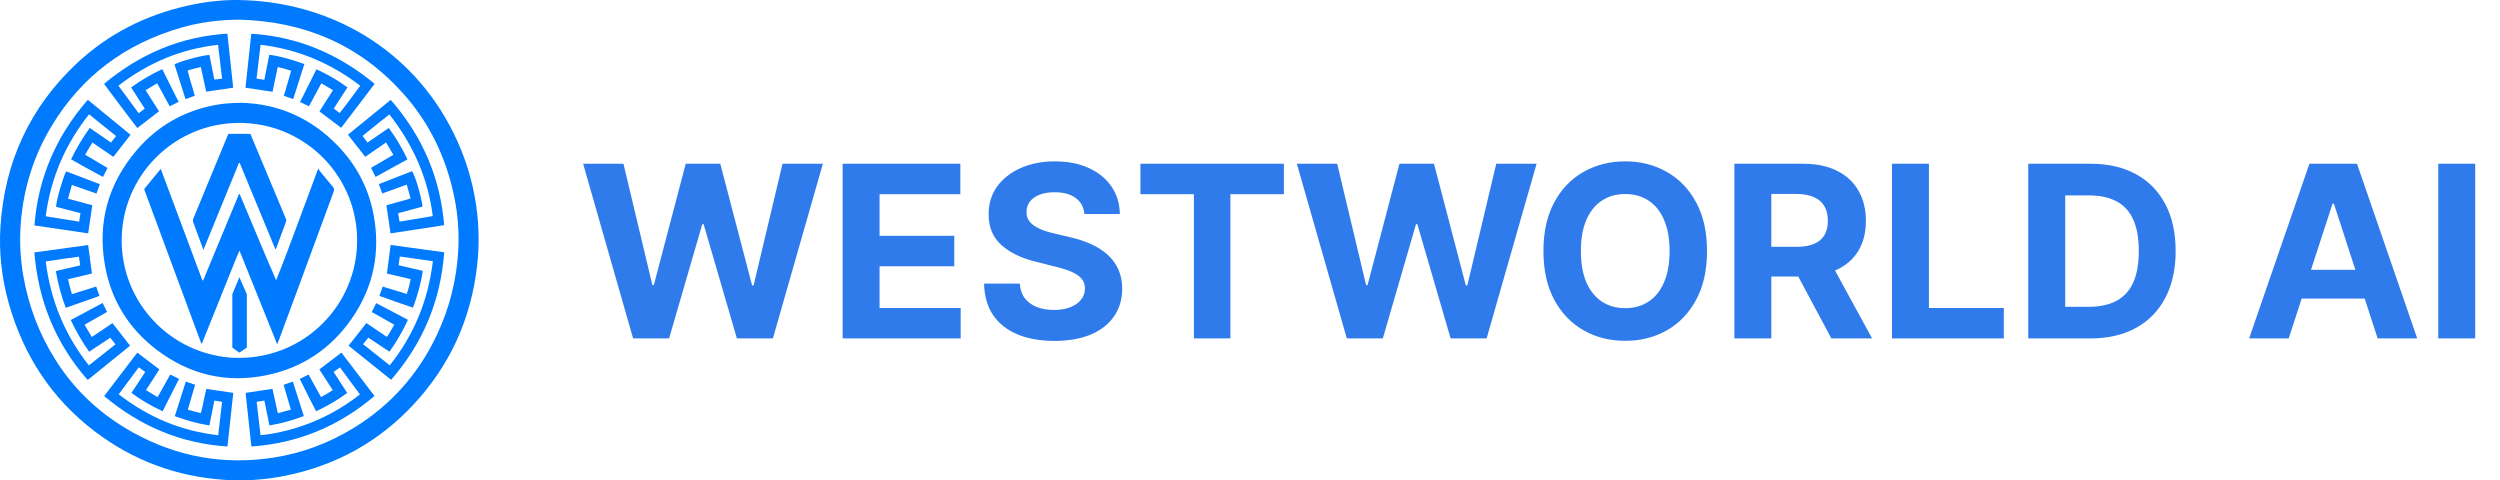 <svg width="229" height="44" viewBox="0 0 229 44" fill="none" xmlns="http://www.w3.org/2000/svg">
<path d="M21.865 0.003C30.074 0.124 37.7 4.376 41.559 12.215C42.597 14.323 43.292 16.538 43.623 18.863C43.88 20.675 43.913 22.492 43.706 24.313C43.15 29.205 41.221 33.476 37.858 37.075C34.669 40.488 30.756 42.638 26.177 43.569C24.319 43.946 22.438 44.082 20.546 43.952C16.144 43.651 12.172 42.175 8.664 39.502C4.703 36.486 2.136 32.522 0.795 27.749C0.147 25.439 -0.114 23.08 0.046 20.69C0.439 14.816 2.744 9.815 7.054 5.785C9.949 3.08 13.381 1.362 17.246 0.503C18.872 0.142 20.519 -0.024 21.865 0.003ZM21.931 1.802C20.087 1.816 18.342 2.03 16.605 2.531C11.508 4 7.515 6.947 4.757 11.495C3.091 14.243 2.154 17.239 1.904 20.443C1.779 22.039 1.855 23.63 2.124 25.208C2.599 27.998 3.586 30.595 5.097 32.989C6.877 35.809 9.26 37.995 12.167 39.608C16.176 41.834 20.46 42.618 24.997 41.926C27.65 41.521 30.122 40.595 32.41 39.192C35.806 37.109 38.339 34.252 40.032 30.649C41.189 28.188 41.836 25.597 41.978 22.884C42.062 21.267 41.942 19.662 41.619 18.073C40.887 14.47 39.348 11.249 36.888 8.516C32.901 4.085 27.851 1.955 21.931 1.802Z" fill="#007AFF"/>
<path d="M5.112 24.83C5.498 24.739 5.867 24.651 6.237 24.565C6.599 24.48 6.961 24.398 7.347 24.309C7.309 24.045 7.273 23.797 7.231 23.51C6.214 23.638 5.214 23.795 4.189 23.951C4.632 27.501 5.924 30.664 8.14 33.47C8.959 32.822 9.758 32.191 10.579 31.541C10.418 31.339 10.268 31.15 10.098 30.936C9.457 31.362 8.824 31.783 8.168 32.219C7.518 31.302 6.966 30.347 6.484 29.314C7.458 28.793 8.419 28.279 9.402 27.753C9.544 28.041 9.672 28.3 9.808 28.575C9.12 28.965 8.449 29.345 7.745 29.744C7.971 30.126 8.186 30.49 8.411 30.87C9.062 30.431 9.687 30.011 10.302 29.596C10.842 30.29 11.366 30.963 11.913 31.666C10.635 32.701 9.349 33.743 8.035 34.807C5.085 31.457 3.511 27.561 3.148 23.12C4.81 22.892 6.448 22.668 8.074 22.445C8.191 23.323 8.303 24.168 8.421 25.049C7.73 25.245 6.99 25.382 6.236 25.572C6.326 26.036 6.444 26.477 6.587 26.941C7.338 26.708 8.065 26.483 8.812 26.251C8.913 26.54 9.009 26.812 9.113 27.108C8.078 27.473 7.059 27.831 6.022 28.196C5.607 27.091 5.318 25.988 5.112 24.83Z" fill="#007AFF"/>
<path d="M40.684 20.628C39.027 20.881 37.4 21.129 35.773 21.377C35.647 20.517 35.525 19.675 35.397 18.8C36.112 18.601 36.844 18.397 37.612 18.182C37.495 17.76 37.383 17.353 37.261 16.912C36.5 17.186 35.768 17.449 35.014 17.72C34.909 17.435 34.81 17.165 34.701 16.866C35.729 16.465 36.736 16.071 37.738 15.68C38.001 15.991 38.589 17.962 38.707 18.923C37.972 19.123 37.231 19.324 36.474 19.529C36.515 19.789 36.552 20.028 36.595 20.301C37.612 20.133 38.613 19.967 39.642 19.796C39.203 16.308 37.838 13.243 35.665 10.481C34.83 11.124 34.037 11.787 33.212 12.45C33.361 12.654 33.5 12.842 33.658 13.058C34.311 12.612 34.954 12.173 35.611 11.724C36.284 12.63 36.832 13.578 37.324 14.595C36.346 15.134 35.391 15.662 34.403 16.207C34.265 15.929 34.133 15.666 33.988 15.376C34.668 14.978 35.334 14.588 36.032 14.179C35.814 13.809 35.599 13.446 35.364 13.048C34.711 13.499 34.078 13.935 33.455 14.366C32.925 13.687 32.41 13.028 31.872 12.338C33.167 11.283 34.469 10.221 35.79 9.144C38.668 12.45 40.33 16.237 40.684 20.628Z" fill="#007AFF"/>
<path d="M35.701 33.465C37.946 30.647 39.225 27.481 39.652 23.929C38.634 23.783 37.646 23.64 36.624 23.493C36.584 23.775 36.548 24.03 36.51 24.297C37.261 24.471 37.986 24.639 38.729 24.811C38.558 25.972 38.24 27.068 37.834 28.181C36.8 27.837 35.786 27.477 34.754 27.106C34.857 26.812 34.953 26.541 35.055 26.25C35.797 26.478 36.516 26.7 37.259 26.929C37.417 26.479 37.522 26.035 37.623 25.569C36.876 25.394 36.153 25.224 35.441 25.057C35.556 24.174 35.666 23.321 35.781 22.439C37.404 22.661 39.032 22.884 40.69 23.111C40.359 27.548 38.751 31.422 35.825 34.791C34.511 33.737 33.215 32.697 31.928 31.665C32.483 30.962 33.018 30.285 33.564 29.593C34.172 30.006 34.789 30.424 35.419 30.852C35.586 30.701 35.667 30.497 35.782 30.316C35.893 30.14 35.993 29.957 36.117 29.745C35.435 29.341 34.744 28.981 34.056 28.582C34.192 28.309 34.32 28.051 34.461 27.767C35.437 28.28 36.392 28.783 37.365 29.295C36.896 30.336 36.331 31.287 35.676 32.216C35.028 31.787 34.393 31.366 33.738 30.932C33.577 31.13 33.425 31.318 33.255 31.528C34.075 32.177 34.873 32.809 35.701 33.465Z" fill="#007AFF"/>
<path d="M7.252 20.307C7.293 20.038 7.329 19.799 7.369 19.53C6.613 19.331 5.871 19.135 5.134 18.941C5.188 18.215 5.786 16.202 6.066 15.698C7.079 16.084 8.096 16.471 9.145 16.871C9.042 17.159 8.946 17.427 8.837 17.731C8.09 17.47 7.356 17.213 6.585 16.944C6.465 17.368 6.351 17.773 6.231 18.198C6.998 18.407 7.724 18.605 8.453 18.803C8.328 19.659 8.205 20.5 8.077 21.377C6.459 21.138 4.825 20.897 3.155 20.65C3.495 16.268 5.151 12.465 8.044 9.141C9.361 10.22 10.66 11.286 11.954 12.347C11.421 13.034 10.909 13.693 10.384 14.369C9.758 13.941 9.127 13.509 8.467 13.057C8.224 13.419 8.023 13.788 7.801 14.172C8.49 14.58 9.161 14.977 9.849 15.385C9.708 15.664 9.578 15.921 9.433 16.207C8.447 15.688 7.491 15.15 6.511 14.596C6.996 13.589 7.554 12.647 8.218 11.719C8.867 12.164 9.509 12.604 10.166 13.054C10.323 12.855 10.467 12.672 10.634 12.46C9.804 11.795 8.99 11.143 8.155 10.474C5.97 13.23 4.646 16.313 4.186 19.811C5.206 19.976 6.208 20.138 7.252 20.307Z" fill="#007AFF"/>
<path d="M20.826 3.083C21.007 4.753 21.185 6.397 21.362 8.035C20.534 8.156 19.727 8.274 18.887 8.396C18.726 7.658 18.563 6.906 18.395 6.13C17.988 6.238 17.603 6.341 17.187 6.452C17.366 7.237 17.637 7.978 17.838 8.772C17.562 8.872 17.294 8.969 16.994 9.078C16.654 8.007 16.318 6.953 15.985 5.905C16.412 5.634 18.489 5.067 19.185 5.031C19.331 5.77 19.479 6.515 19.632 7.29C19.865 7.262 20.085 7.235 20.343 7.203C20.22 6.166 20.099 5.15 19.975 4.106C16.564 4.484 13.558 5.761 10.847 7.849C11.468 8.692 12.076 9.519 12.703 10.37C12.892 10.228 13.069 10.094 13.259 9.952C12.841 9.3 12.434 8.665 12.014 8.01C12.905 7.359 13.842 6.81 14.861 6.333C15.364 7.339 15.859 8.327 16.36 9.329C16.08 9.469 15.83 9.594 15.547 9.736C15.164 9.037 14.786 8.347 14.395 7.632C14.038 7.844 13.704 8.042 13.337 8.259C13.756 8.92 14.162 9.561 14.565 10.196C13.899 10.709 13.251 11.208 12.577 11.727C11.549 10.399 10.553 9.045 9.53 7.682C12.806 4.952 16.517 3.35 20.826 3.083Z" fill="#007AFF"/>
<path d="M27.88 5.87C27.535 6.951 27.2 7.998 26.857 9.071C26.563 8.972 26.292 8.879 26 8.781C26.226 8.012 26.445 7.262 26.673 6.484C26.275 6.341 25.875 6.241 25.441 6.14C25.28 6.906 25.122 7.658 24.966 8.403C24.138 8.28 23.331 8.161 22.486 8.037C22.661 6.406 22.837 4.764 23.017 3.09C27.308 3.358 31.026 4.956 34.319 7.679C33.285 9.035 32.271 10.367 31.249 11.707C30.584 11.205 29.933 10.713 29.261 10.205C29.666 9.57 30.075 8.93 30.502 8.261C30.146 8.05 29.805 7.848 29.437 7.63C29.055 8.337 28.684 9.023 28.297 9.738C28.029 9.608 27.771 9.483 27.482 9.343C27.986 8.342 28.482 7.355 28.989 6.346C29.998 6.814 30.942 7.349 31.825 8.007C31.401 8.662 30.992 9.295 30.573 9.944C30.756 10.083 30.92 10.21 31.111 10.356C31.762 9.543 32.363 8.703 33 7.85C30.288 5.788 27.285 4.503 23.87 4.102C23.745 5.144 23.624 6.16 23.499 7.204C23.736 7.239 23.956 7.271 24.215 7.308C24.365 6.546 24.512 5.801 24.667 5.016C25.77 5.166 26.816 5.483 27.88 5.87Z" fill="#007AFF"/>
<path d="M12.577 32.3C13.264 32.822 13.922 33.322 14.599 33.836C14.198 34.455 13.794 35.079 13.369 35.736C13.728 35.952 14.075 36.16 14.437 36.378C14.828 35.678 15.204 35.005 15.594 34.306C15.869 34.443 16.125 34.571 16.4 34.708C15.894 35.705 15.4 36.677 14.895 37.673C13.885 37.202 12.944 36.647 12.039 35.993C12.463 35.35 12.872 34.728 13.304 34.073C13.109 33.933 12.921 33.799 12.71 33.647C12.094 34.477 11.493 35.285 10.874 36.118C13.575 38.214 16.581 39.483 19.988 39.868C20.107 38.843 20.222 37.843 20.342 36.806C20.107 36.768 19.888 36.733 19.634 36.693C19.483 37.45 19.335 38.195 19.181 38.969C18.095 38.801 17.06 38.506 16.013 38.119C16.349 37.063 16.682 36.021 17.02 34.959C17.307 35.055 17.572 35.144 17.872 35.244C17.651 36 17.434 36.745 17.205 37.529C17.603 37.634 17.986 37.736 18.397 37.845C18.606 37.102 18.712 36.348 18.9 35.627C19.73 35.748 20.537 35.866 21.368 35.987C21.192 37.609 21.016 39.236 20.836 40.899C16.545 40.621 12.819 39.028 9.541 36.279C10.561 34.943 11.565 33.627 12.577 32.3Z" fill="#007AFF"/>
<path d="M23.026 40.901C22.846 39.234 22.67 37.608 22.495 35.99C23.325 35.864 24.123 35.743 24.957 35.617C25.117 36.341 25.28 37.081 25.45 37.849C25.857 37.737 26.238 37.633 26.644 37.522C26.418 36.75 26.201 36.011 25.978 35.25C26.266 35.15 26.53 35.058 26.825 34.955C27.161 36.008 27.493 37.044 27.834 38.11C26.81 38.495 25.775 38.791 24.681 38.968C24.526 38.204 24.373 37.459 24.217 36.692C23.974 36.731 23.753 36.767 23.509 36.806C23.628 37.829 23.745 38.829 23.865 39.86C25.101 39.746 26.283 39.472 27.442 39.094C29.454 38.438 31.287 37.447 32.968 36.128C32.358 35.303 31.758 34.492 31.138 33.654C30.943 33.795 30.764 33.925 30.562 34.072C30.976 34.714 31.38 35.339 31.803 35.995C30.917 36.655 29.973 37.19 28.958 37.671C28.441 36.691 27.955 35.71 27.459 34.709C27.734 34.572 27.983 34.447 28.263 34.306C28.643 34.995 29.016 35.669 29.404 36.37C29.773 36.181 30.12 35.973 30.48 35.735C30.068 35.1 29.663 34.475 29.252 33.842C29.921 33.331 30.583 32.826 31.273 32.3C32.277 33.614 33.286 34.936 34.307 36.273C31.039 39.04 27.311 40.6 23.026 40.901Z" fill="#007AFF"/>
<path d="M13.202 17.325C13.703 16.715 14.196 16.113 14.724 15.468C16.006 18.902 17.271 22.29 18.536 25.678C18.562 25.679 18.587 25.68 18.613 25.68C19.705 23.046 20.798 20.412 21.891 17.778C21.912 17.776 21.933 17.774 21.953 17.773C23.073 20.397 24.141 23.043 25.294 25.669C25.976 23.991 26.595 22.299 27.227 20.611C27.862 18.918 28.487 17.222 29.147 15.443C29.22 15.552 29.256 15.615 29.301 15.671C29.693 16.15 30.08 16.634 30.484 17.104C30.614 17.256 30.628 17.381 30.56 17.565C29.345 20.851 28.137 24.14 26.926 27.428C26.459 28.697 25.986 29.964 25.516 31.231C25.484 31.317 25.445 31.399 25.389 31.532C24.235 28.664 23.102 25.849 21.939 22.962C21.597 23.71 21.335 24.417 21.05 25.113C20.762 25.818 20.481 26.526 20.197 27.233C19.913 27.94 19.63 28.648 19.346 29.355C19.064 30.058 18.78 30.761 18.497 31.464C18.477 31.463 18.456 31.463 18.436 31.462C16.692 26.753 14.949 22.044 13.202 17.325Z" fill="#007AFF"/>
<path d="M21.89 14.92C20.812 17.557 19.735 20.194 18.633 22.889C18.512 22.564 18.415 22.307 18.32 22.048C18.117 21.494 17.917 20.939 17.71 20.386C17.661 20.255 17.659 20.142 17.715 20.006C18.737 17.543 19.752 15.079 20.769 12.614C20.816 12.501 20.866 12.388 20.919 12.265C21.588 12.265 22.253 12.265 22.933 12.265C23.077 12.607 23.221 12.948 23.364 13.29C24.3 15.53 25.236 17.77 26.174 20.01C26.216 20.11 26.24 20.2 26.199 20.309C25.893 21.129 25.591 21.952 25.287 22.773C25.282 22.786 25.265 22.794 25.223 22.831C24.131 20.186 23.043 17.553 21.956 14.921C21.934 14.921 21.912 14.92 21.89 14.92Z" fill="#007AFF"/>
<path d="M34.198 19.555C33.732 17.183 32.636 15.114 30.96 13.37C28.491 10.799 25.459 9.491 22.079 9.417C21.089 9.428 20.291 9.497 19.503 9.659C16.707 10.232 14.365 11.601 12.52 13.764C9.898 16.838 8.902 20.393 9.627 24.375C10.201 27.525 11.797 30.093 14.345 32.034C17.346 34.322 20.733 35.128 24.428 34.367C27.692 33.694 30.307 31.937 32.207 29.203C34.235 26.285 34.884 23.041 34.198 19.555ZM21.929 32.781C21.772 32.781 21.615 32.778 21.459 32.771C21.459 32.774 21.459 32.778 21.459 32.781C20.797 32.752 20.157 32.662 19.539 32.516C14.734 31.43 11.146 27.143 11.146 22.02C11.146 16.085 15.959 11.273 21.902 11.258C22.076 11.257 22.249 11.261 22.422 11.27C28.149 11.526 32.713 16.241 32.713 22.02C32.713 27.963 27.885 32.781 21.929 32.781Z" fill="#007AFF"/>
<path d="M21.927 25.398L21.281 26.948V31.843L21.926 32.3L22.609 31.843V26.948L21.927 25.398Z" fill="#007AFF"/>
<path d="M57.992 31L53.414 15H57.109L59.758 26.117H59.891L62.812 15H65.977L68.891 26.141H69.031L71.68 15H75.375L70.797 31H67.5L64.453 20.539H64.328L61.289 31H57.992ZM77.186 31V15H87.967V17.789H80.568V21.602H87.412V24.391H80.568V28.211H87.998V31H77.186ZM99.336 19.602C99.273 18.971 99.005 18.482 98.531 18.133C98.057 17.784 97.414 17.609 96.602 17.609C96.049 17.609 95.583 17.688 95.203 17.844C94.823 17.995 94.531 18.206 94.328 18.477C94.13 18.747 94.031 19.055 94.031 19.398C94.021 19.685 94.081 19.935 94.211 20.148C94.346 20.362 94.531 20.547 94.766 20.703C95 20.854 95.271 20.987 95.578 21.102C95.885 21.211 96.213 21.305 96.562 21.383L98 21.727C98.698 21.883 99.338 22.091 99.922 22.352C100.505 22.612 101.01 22.932 101.438 23.312C101.865 23.693 102.195 24.141 102.43 24.656C102.669 25.172 102.792 25.763 102.797 26.43C102.792 27.409 102.542 28.258 102.047 28.977C101.557 29.69 100.849 30.245 99.922 30.641C99 31.031 97.888 31.227 96.586 31.227C95.294 31.227 94.169 31.029 93.211 30.633C92.258 30.237 91.513 29.651 90.977 28.875C90.445 28.094 90.167 27.128 90.141 25.977H93.414C93.451 26.513 93.604 26.961 93.875 27.32C94.151 27.674 94.518 27.943 94.977 28.125C95.44 28.302 95.963 28.391 96.547 28.391C97.12 28.391 97.617 28.307 98.039 28.141C98.466 27.974 98.797 27.742 99.031 27.445C99.266 27.148 99.383 26.807 99.383 26.422C99.383 26.062 99.276 25.76 99.062 25.516C98.854 25.271 98.547 25.062 98.141 24.891C97.74 24.719 97.247 24.562 96.664 24.422L94.922 23.984C93.573 23.656 92.508 23.143 91.727 22.445C90.945 21.747 90.557 20.807 90.562 19.625C90.557 18.656 90.815 17.81 91.336 17.086C91.862 16.362 92.583 15.797 93.5 15.391C94.417 14.984 95.458 14.781 96.625 14.781C97.812 14.781 98.849 14.984 99.734 15.391C100.625 15.797 101.318 16.362 101.812 17.086C102.307 17.81 102.563 18.648 102.578 19.602H99.336ZM104.463 17.789V15H117.604V17.789H112.705V31H109.361V17.789H104.463ZM123.369 31L118.791 15H122.486L125.135 26.117H125.268L128.189 15H131.354L134.268 26.141H134.408L137.057 15H140.752L136.174 31H132.877L129.83 20.539H129.705L126.666 31H123.369ZM156.363 23C156.363 24.745 156.033 26.229 155.371 27.453C154.715 28.677 153.819 29.612 152.684 30.258C151.553 30.898 150.283 31.219 148.871 31.219C147.449 31.219 146.173 30.896 145.043 30.25C143.913 29.604 143.02 28.669 142.363 27.445C141.707 26.221 141.379 24.74 141.379 23C141.379 21.255 141.707 19.771 142.363 18.547C143.02 17.323 143.913 16.391 145.043 15.75C146.173 15.104 147.449 14.781 148.871 14.781C150.283 14.781 151.553 15.104 152.684 15.75C153.819 16.391 154.715 17.323 155.371 18.547C156.033 19.771 156.363 21.255 156.363 23ZM152.934 23C152.934 21.87 152.764 20.917 152.426 20.141C152.092 19.365 151.621 18.776 151.012 18.375C150.402 17.974 149.689 17.773 148.871 17.773C148.053 17.773 147.34 17.974 146.73 18.375C146.121 18.776 145.647 19.365 145.309 20.141C144.975 20.917 144.809 21.87 144.809 23C144.809 24.13 144.975 25.083 145.309 25.859C145.647 26.635 146.121 27.224 146.73 27.625C147.34 28.026 148.053 28.227 148.871 28.227C149.689 28.227 150.402 28.026 151.012 27.625C151.621 27.224 152.092 26.635 152.426 25.859C152.764 25.083 152.934 24.13 152.934 23ZM158.869 31V15H165.182C166.39 15 167.421 15.216 168.275 15.648C169.135 16.076 169.788 16.682 170.236 17.469C170.689 18.25 170.916 19.169 170.916 20.227C170.916 21.289 170.687 22.203 170.229 22.969C169.77 23.729 169.106 24.312 168.236 24.719C167.372 25.125 166.325 25.328 165.096 25.328H160.869V22.609H164.549C165.195 22.609 165.731 22.521 166.158 22.344C166.585 22.167 166.903 21.901 167.111 21.547C167.325 21.193 167.432 20.753 167.432 20.227C167.432 19.695 167.325 19.247 167.111 18.883C166.903 18.518 166.583 18.242 166.15 18.055C165.723 17.862 165.184 17.766 164.533 17.766H162.252V31H158.869ZM167.51 23.719L171.486 31H167.752L163.861 23.719H167.51ZM173.307 31V15H176.689V28.211H183.549V31H173.307ZM191.461 31H185.789V15H191.508C193.117 15 194.503 15.32 195.664 15.961C196.826 16.596 197.719 17.51 198.344 18.703C198.974 19.896 199.289 21.323 199.289 22.984C199.289 24.651 198.974 26.083 198.344 27.281C197.719 28.479 196.82 29.398 195.648 30.039C194.482 30.68 193.086 31 191.461 31ZM189.172 28.102H191.32C192.32 28.102 193.161 27.924 193.844 27.57C194.531 27.211 195.047 26.656 195.391 25.906C195.74 25.151 195.914 24.177 195.914 22.984C195.914 21.802 195.74 20.836 195.391 20.086C195.047 19.336 194.534 18.784 193.852 18.43C193.169 18.076 192.328 17.898 191.328 17.898H189.172V28.102ZM209.645 31H206.02L211.543 15H215.902L221.418 31H217.793L213.785 18.656H213.66L209.645 31ZM209.418 24.711H217.98V27.352H209.418V24.711ZM226.727 15V31H223.344V15H226.727Z" fill="#2F7BEB"/>
</svg>
